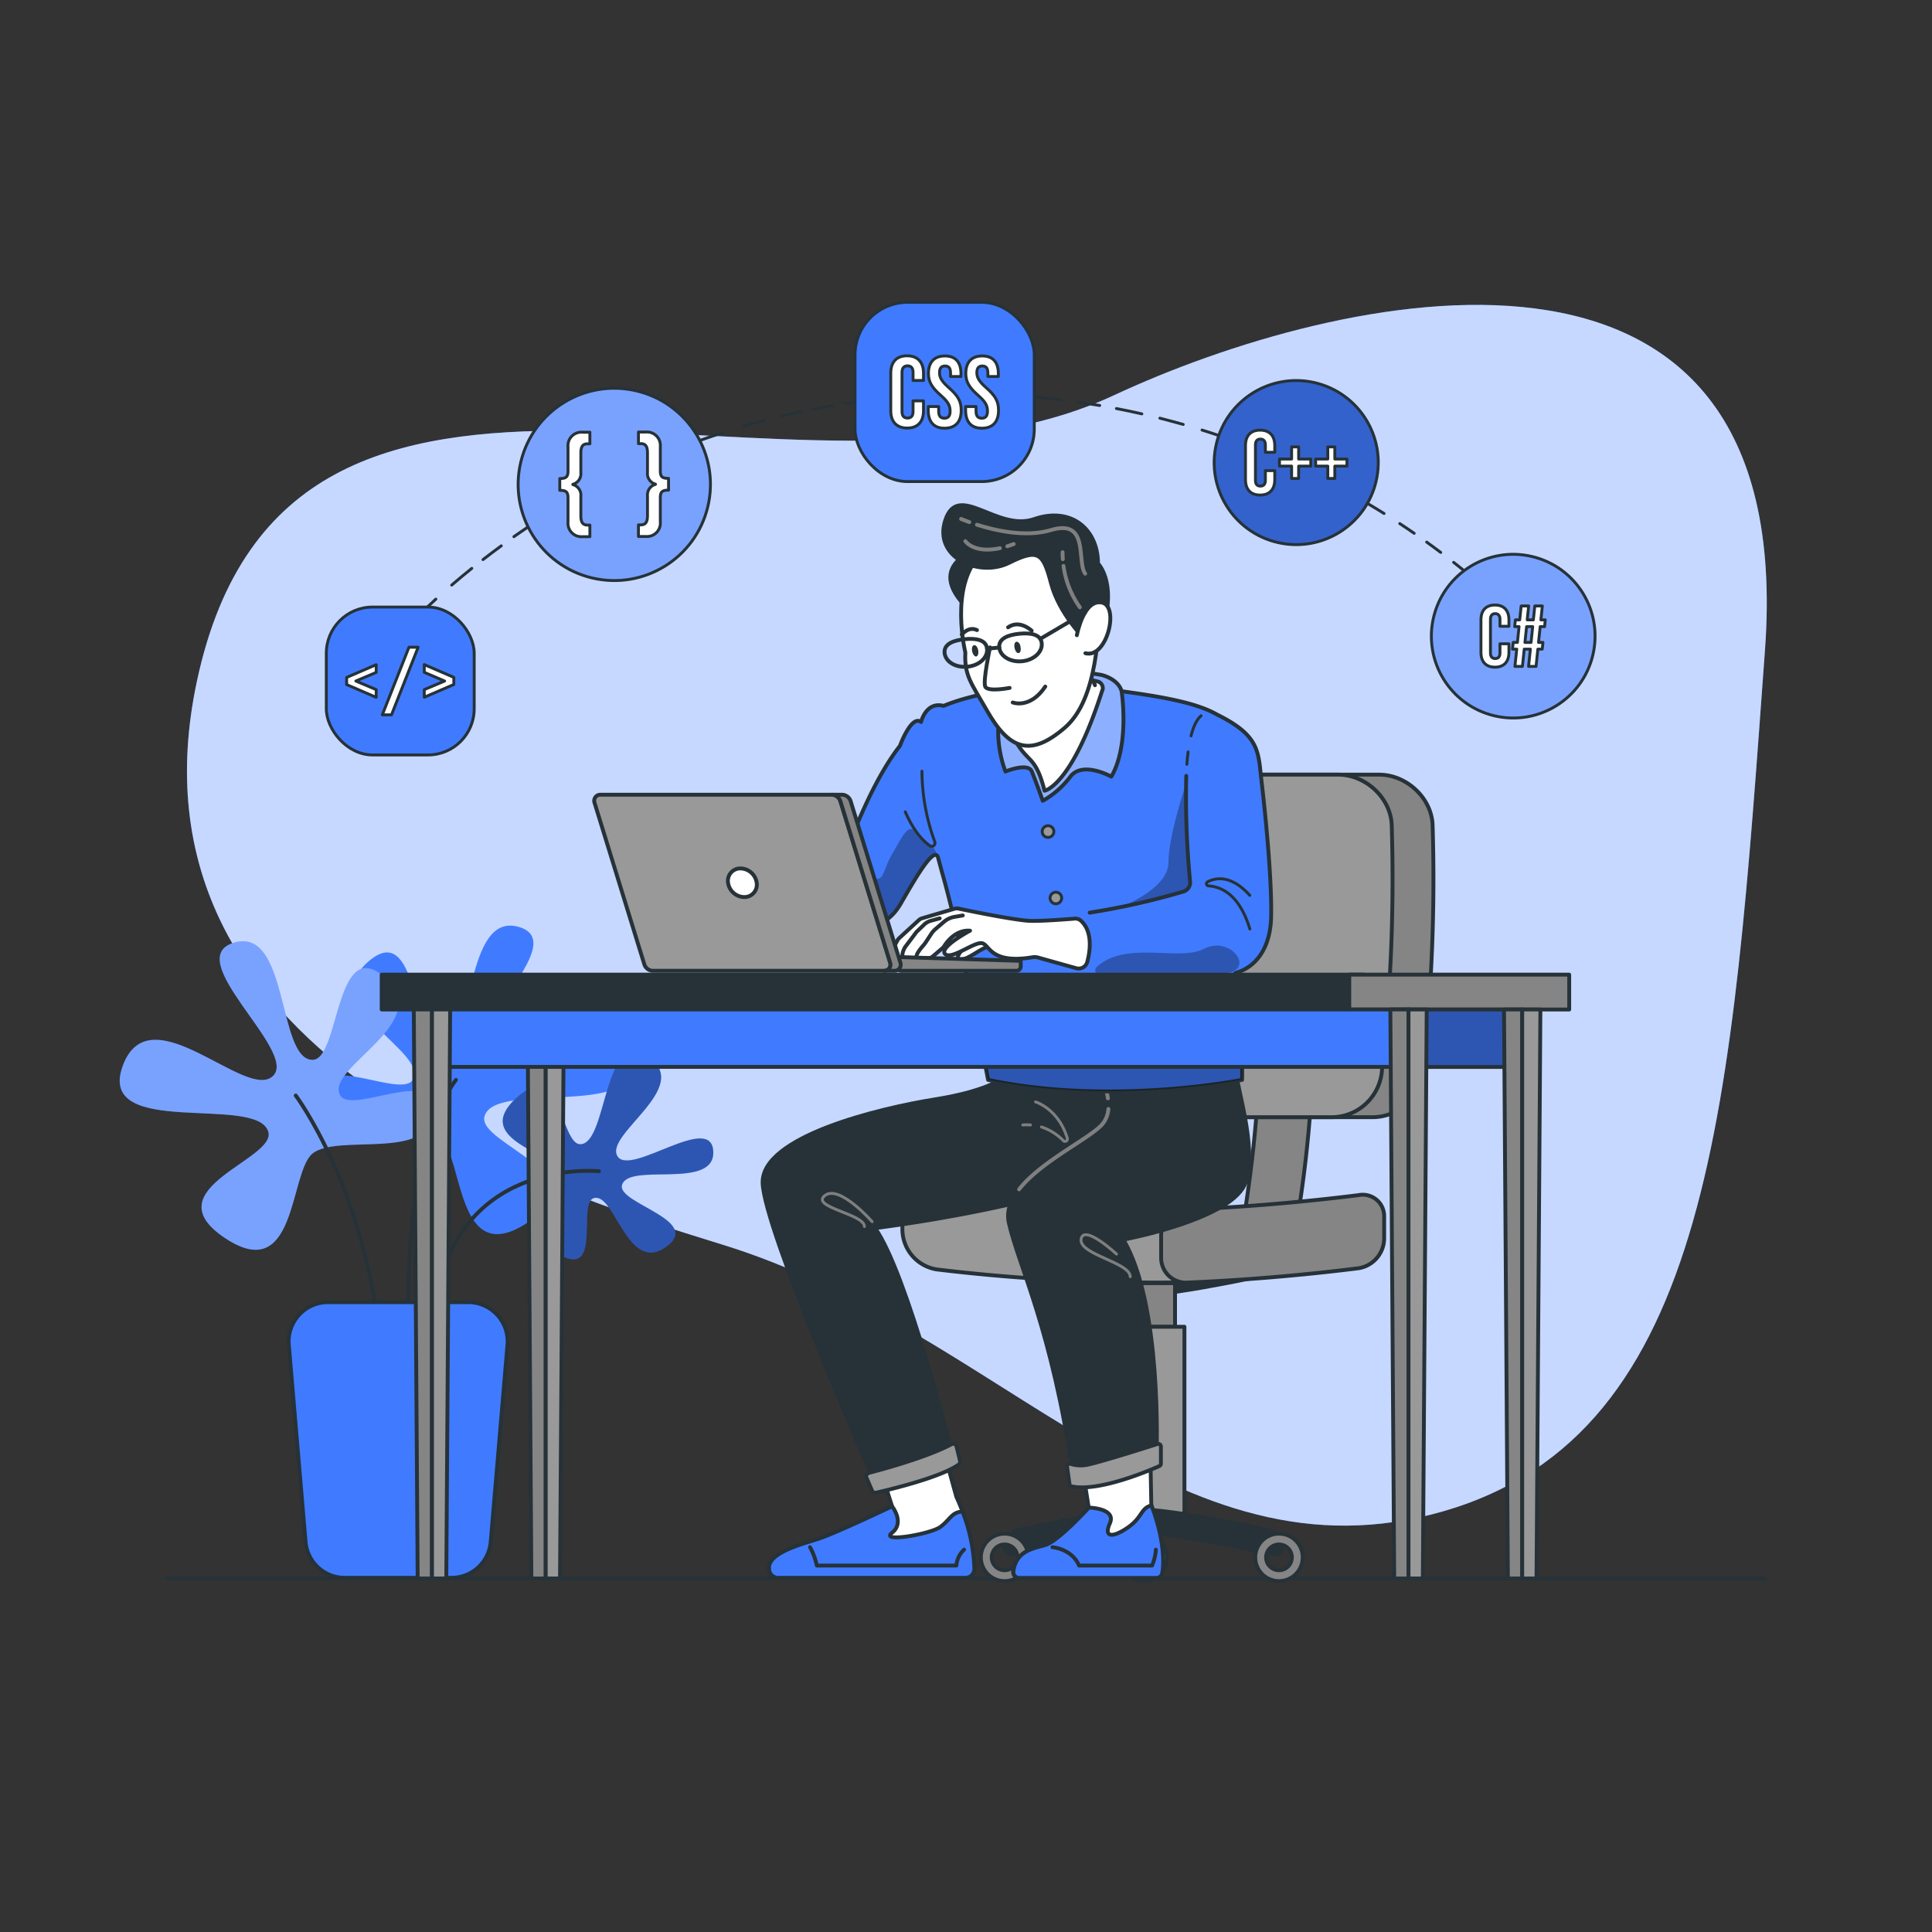 <svg xmlns="http://www.w3.org/2000/svg" xmlns:xlink="http://www.w3.org/1999/xlink" viewBox="0 0 500 500"><rect x="0" y="0" width="500" height="500" fill="#333333" stroke="none"/><defs><clipPath id="freepik--clip-path--inject-13"><path d="M242.79,222c.46,1.76.94,3.51,1.42,5.22,5,18,11.5,52.25,11.5,52.25,32,6.75,65.75,0,65.75,0,.18-7.46-.73-17.31-1.74-27.66,5.24-1.45,9-6.29,9.24-14.34.25-9.75-1.52-27.3-2.5-35.5-.87-7.21-.25-11.5-11.42-17-5.6-3.23-14.9-4.76-26.33-6.29-22.5-3-38.74,1.55-44.5,4-4.57-1.2-5.84,4.16-5.84,4.16-2.53-1.91-5.47,6.19-5.47,6.19-7.4,9.44-13.22,25.34-15.16,31a6.62,6.62,0,0,1-2.26,3.11c-5.25,4-2.33,8.95-2.33,8.95l10.75,3.29s5.21,1.36,9.19-5.49C236.41,228.17,241.85,218.46,242.79,222Z" style="fill:#407BFF;stroke:#263238;stroke-linecap:round;stroke-linejoin:round"></path></clipPath><clipPath id="freepik--clip-path-2--inject-13"><path d="M290.27,178.88c-.94-3.29-5.23-4.21-5.23-4.21-20.5-3.5-24.83,4-24.83,4a30.18,30.18,0,0,0,0,21s5.83-2.42,6.83,0,2.83,7.58,2.83,7.58A23.12,23.12,0,0,0,277,201c3.17-4.17,10.61,0,10.61,0C292.43,192.67,290.27,178.88,290.27,178.88Zm-5-.24c-7.94,24.92-14.94,26-14.94,26-2.33-9.16-4.33-7.16-7.5-12.89-2.54-4.6-1.68-10.42-1.24-12.55a1.75,1.75,0,0,1,.9-1.2c7.88-4,17.52-2.53,21.49-1.66A1.78,1.78,0,0,1,285.31,178.64Z" style="fill:#407BFF;stroke:#263238;stroke-linecap:round;stroke-linejoin:round"></path></clipPath><clipPath id="freepik--clip-path-3--inject-13"><circle cx="158.96" cy="125.35" r="24.88" transform="translate(0.18 250.92) rotate(-76.59)" style="fill:#407BFF;stroke:#263238;stroke-linecap:round;stroke-linejoin:round;stroke-width:0.75px"></circle></clipPath><clipPath id="freepik--clip-path-4--inject-13"><circle cx="335.46" cy="119.72" r="21.23" transform="translate(142.51 419.11) rotate(-76.84)" style="fill:#407BFF;stroke:#263238;stroke-linecap:round;stroke-linejoin:round;stroke-width:0.75px"></circle></clipPath><clipPath id="freepik--clip-path-5--inject-13"><circle cx="391.6" cy="164.63" r="21.18" transform="translate(140.66 507.38) rotate(-76.59)" style="fill:#407BFF;stroke:#263238;stroke-linecap:round;stroke-linejoin:round;stroke-width:0.75px"></circle></clipPath><clipPath id="freepik--clip-path-6--inject-13"><rect x="364.52" y="261.25" width="29.43" height="14.86" transform="translate(758.47 537.37) rotate(180)" style="fill:#407BFF;stroke:#263238;stroke-miterlimit:10"></rect></clipPath></defs><g id="freepik--background-simple--inject-13"><path d="M187,322.12c-47.67-14.69-156.81-49.18-136-146,24-111.84,156.22-36,237.33-73.84,57.41-26.77,177.25-55,168.45,65.86-8.56,117.56-13.47,202.73-83.13,222.94S259.09,344.32,187,322.12Z" style="fill:#407BFF"></path><path d="M187,322.12c-47.67-14.69-156.81-49.18-136-146,24-111.84,156.22-36,237.33-73.84,57.41-26.77,177.25-55,168.45,65.86-8.56,117.56-13.47,202.73-83.13,222.94S259.09,344.32,187,322.12Z" style="fill:#fff;opacity:0.7"></path></g><g id="freepik--Floor--inject-13"><line x1="43.22" y1="408.51" x2="456.78" y2="408.51" style="fill:none;stroke:#263238;stroke-linecap:round;stroke-linejoin:round"></line></g><g id="freepik--Plant--inject-13"><path d="M114,294.51c6,5,4,34.4,22.76,21.75s-13.2-20.14-11.38-27.31c2.56-10,44.77,2,37.69-17.2s-32.32,9.68-38.95,2.53c-6.1-6.58,24.28-30.36,10.12-34.4S123.09,270.23,114,270.23c-7.1,0-5.77-32.88-18.82-21.25s15.47,23.1,11.74,30.32c-2.84,5.49-25.29-8.06-24.28,4.59S107.6,289.22,114,294.51Z" style="fill:#407BFF"></path><path d="M118,279.47S104.36,296,105.88,341.05" style="fill:none;stroke:#263238;stroke-linecap:round;stroke-linejoin:round"></path><path d="M144.63,302.9c-2.42-4.87-22.49-8.2-11-18.77s11.45,12.09,16.56,12c7.15-.12,5.76-30.42,17.56-22.6s-11.66,20.19-7.9,25.78c3.45,5.15,24.27-11.49,24.74-1.32s-22.18,2.64-23.63,8.77c-1.13,4.77,21.19,9.11,11.29,16s-13.07-14.07-18.51-12.71c-4.15,1,1.39,18.29-6.95,15.59S147.17,308,144.63,302.9Z" style="fill:#407BFF"></path><path d="M144.63,302.9c-2.42-4.87-22.49-8.2-11-18.77s11.45,12.09,16.56,12c7.15-.12,5.76-30.42,17.56-22.6s-11.66,20.19-7.9,25.78c3.45,5.15,24.27-11.49,24.74-1.32s-22.18,2.64-23.63,8.77c-1.13,4.77,21.19,9.11,11.29,16s-13.07-14.07-18.51-12.71c-4.15,1,1.39,18.29-6.95,15.59S147.17,308,144.63,302.9Z" style="opacity:0.3"></path><path d="M155,303.11s-38.87-4.05-42.71,37.94" style="fill:none;stroke:#263238;stroke-linecap:round;stroke-linejoin:round"></path><path d="M80.84,298.56c-6,5-4,34.4-22.76,21.75S71.29,300.16,69.46,293c-2.55-10-44.77,2-37.68-17.2s32.31,9.69,39,2.53c6.09-6.57-24.28-30.35-10.12-34.4s11.11,30.36,20.23,30.36c7.1,0,5.78-32.89,18.83-21.25s-15.48,23.1-11.74,30.32c2.83,5.49,25.29-8.06,24.28,4.58S87.21,293.27,80.84,298.56Z" style="fill:#407BFF"></path><path d="M80.84,298.56c-6,5-4,34.4-22.76,21.75S71.29,300.16,69.46,293c-2.55-10-44.77,2-37.68-17.2s32.31,9.69,39,2.53c6.09-6.57-24.28-30.35-10.12-34.4s11.11,30.36,20.23,30.36c7.1,0,5.78-32.89,18.83-21.25s-15.48,23.1-11.74,30.32c2.83,5.49,25.29-8.06,24.28,4.58S87.21,293.27,80.84,298.56Z" style="fill:#fff;opacity:0.3"></path><path d="M76.54,283.52s17.7,23.64,21.75,63.09" style="fill:none;stroke:#263238;stroke-linecap:round;stroke-linejoin:round"></path><path d="M89.21,408.34h27.6A10.18,10.18,0,0,0,127,399l4.34-51a10.18,10.18,0,0,0-10.14-11H84.87a10.17,10.17,0,0,0-10.13,11l4.34,51A10.17,10.17,0,0,0,89.21,408.34Z" style="fill:#407BFF;stroke:#263238;stroke-linecap:round;stroke-linejoin:round"></path></g><g id="freepik--Character--inject-13"><path d="M295.88,335.1c-9.23,0-35.87-6-35.87-6h71.74S305.1,335.1,295.88,335.1Z" style="fill:#263238;stroke:#263238;stroke-linecap:round;stroke-linejoin:round"></path><rect x="287.66" y="332.09" width="16.44" height="11.27" style="fill:#858585;stroke:#263238;stroke-linecap:round;stroke-linejoin:round"></rect><rect x="285.23" y="343.36" width="21.3" height="48.45" style="fill:#999;stroke:#263238;stroke-linecap:round;stroke-linejoin:round"></rect><path d="M335.89,314.71H322c1.54-9.54,2.68-19.26,3.38-28.89h13.84C338.56,295.45,337.43,305.17,335.89,314.71Z" style="fill:#858585;stroke:#263238;stroke-linecap:round;stroke-linejoin:round"></path><path d="M356.92,200.48H297.24c-7,0-11.61,5.93-10.25,12.91a453.67,453.67,0,0,1,6.82,64.54,11.15,11.15,0,0,0,11.25,11.2H355.3a13.1,13.1,0,0,0,12.83-11.2,448.82,448.82,0,0,0,2.62-64.54C370.42,206.41,363.93,200.48,356.92,200.48Z" style="fill:#858585;stroke:#263238;stroke-linecap:round;stroke-linejoin:round"></path><path d="M360.17,213.39a448.82,448.82,0,0,1-2.62,64.54,13.1,13.1,0,0,1-12.83,11.2H305.06a11.15,11.15,0,0,1-11.25-11.2A453.67,453.67,0,0,0,287,213.39c-1.36-7,3.23-12.91,10.25-12.91h49.09C353.35,200.48,359.84,206.41,360.17,213.39Z" style="fill:#999;stroke:#263238;stroke-linecap:round;stroke-linejoin:round"></path><path d="M331.75,400.51a1.78,1.78,0,0,1-2.16,1.74c-6.53-1.42-26.08-5.54-33.71-5.54s-27.19,4.12-33.72,5.54a1.77,1.77,0,0,1-2.15-1.74h0a4.67,4.67,0,0,1,3.69-4.57c7.64-1.64,25.07-5.21,32.18-5.21s24.54,3.57,32.18,5.21a4.68,4.68,0,0,1,3.69,4.57Z" style="fill:#263238;stroke:#263238;stroke-linecap:round;stroke-linejoin:round"></path><path d="M260,396.91a6.14,6.14,0,1,0,6.13,6.13A6.14,6.14,0,0,0,260,396.91Zm0,9.46a3.33,3.33,0,1,1,3.32-3.33A3.33,3.33,0,0,1,260,406.37Z" style="fill:#858585;stroke:#263238;stroke-linecap:round;stroke-linejoin:round"></path><path d="M295.88,396.91A6.14,6.14,0,1,0,302,403,6.14,6.14,0,0,0,295.88,396.91Zm0,9.46A3.33,3.33,0,1,1,299.2,403,3.33,3.33,0,0,1,295.88,406.37Z" style="fill:#858585;stroke:#263238;stroke-linecap:round;stroke-linejoin:round"></path><path d="M331,396.91a6.14,6.14,0,1,0,6.14,6.13A6.13,6.13,0,0,0,331,396.91Zm0,9.46a3.33,3.33,0,1,1,3.33-3.33A3.33,3.33,0,0,1,331,406.37Z" style="fill:#858585;stroke:#263238;stroke-linecap:round;stroke-linejoin:round"></path><path d="M314.06,312.77a473.09,473.09,0,0,1-71.69-3.17,7.5,7.5,0,0,0-8.83,7.59v1.17a10.55,10.55,0,0,0,8.83,10.16,474.39,474.39,0,0,0,71.69,3.17Z" style="fill:#999;stroke:#263238;stroke-linecap:round;stroke-linejoin:round"></path><path d="M351.66,328.21c-14.86,1.86-29.59,3.09-44.55,3.73a6.41,6.41,0,0,1-6.61-6.45v-5.75a6.78,6.78,0,0,1,6.61-6.71c15-.65,29.69-1.88,44.55-3.74a5.54,5.54,0,0,1,6.56,5.61v5.75A7.88,7.88,0,0,1,351.66,328.21Z" style="fill:#858585;stroke:#263238;stroke-linecap:round;stroke-linejoin:round"></path><path d="M252.17,406c0-3.34-.73-10-4.67-18.65l-5.13-18.5-16,6.83,4.5,14.17s-13.75,6.56-18.83,8.33c-3.38,1.18-13.5,3.5-13,7.84h0a2.33,2.33,0,0,0,2.33,2.33h48.46A2.33,2.33,0,0,0,252.17,406Z" style="fill:#fff;stroke:#263238;stroke-linecap:round;stroke-linejoin:round"></path><path d="M243.36,395.17c-2.5,1.84-15.83,4.17-12.49,1.5s0-6.83,0-6.83-13.75,6.56-18.83,8.33c-3.38,1.18-13.5,3.5-13,7.84a2.33,2.33,0,0,0,2.33,2.33h48.46a2.32,2.32,0,0,0,2.33-2.35,44.13,44.13,0,0,0-3.06-14.78C246.35,391.24,245.86,393.34,243.36,395.17Z" style="fill:#407BFF;stroke:#263238;stroke-linecap:round;stroke-linejoin:round"></path><path d="M263.74,408.34h35.5a1.53,1.53,0,0,0,1.5-1.24c.54-2.82.42-9.13-2.78-17.51l-.32-17-18.18,3.09,2.3,14.5s-7.32,8.06-10.8,9.5c-2.44,1-8,1.12-8.74,7A1.52,1.52,0,0,0,263.74,408.34Z" style="fill:#fff;stroke:#263238;stroke-linecap:round;stroke-linejoin:round"></path><path d="M292,395.24c-3.75,2.62-6.52,2.93-4.77-1s-5.43-4.07-5.43-4.07-7.32,8.06-10.8,9.5c-2.44,1-8,1.12-8.74,7a1.52,1.52,0,0,0,1.52,1.7h35.5a1.53,1.53,0,0,0,1.5-1.24c.54-2.82.42-9.13-2.78-17.51C295.22,390.26,295.72,392.61,292,395.24Z" style="fill:#407BFF;stroke:#263238;stroke-linecap:round;stroke-linejoin:round"></path><path d="M260.21,278.51s-3.58,3.66-18.21,6-45,9.66-44.63,21.66,28.34,76,28.34,76,14-2.66,20.5-6.66c0,0-11.27-45.67-19.72-57.67,0,0,37.93-4.67,58.91-13.33s8.64-28.4,8.64-28.4Z" style="fill:#263238;stroke:#263238;stroke-linecap:round;stroke-linejoin:round"></path><path d="M284,276.82s5.38,9,1.36,14-26.85,14.33-24.27,25.67,11.1,27.33,16.65,65.33c0,0,12.93-2,21.59-5.67,0,0,1.44-38.66-8.61-55.33,0,0,28.78-5.33,31.7-15s-2.54-24.45-2.65-29.73Z" style="fill:#263238;stroke:#263238;stroke-linecap:round;stroke-linejoin:round"></path><path d="M266.7,291.14a13.32,13.32,0,0,0-2,0" style="fill:none;stroke:#7f7f7f;stroke-linecap:round;stroke-linejoin:round;stroke-width:0.75px"></path><path d="M268,285.17s5.91,1.74,8.23,9.45a.62.62,0,0,1-1,.62,14.26,14.26,0,0,0-5.69-3.58" style="fill:none;stroke:#7f7f7f;stroke-linecap:round;stroke-linejoin:round;stroke-width:0.75px"></path><path d="M223.71,317.42c0-3.25-14-5-10.25-8s12.25,6.75,12.25,6.75" style="fill:none;stroke:#7f7f7f;stroke-linecap:round;stroke-linejoin:round;stroke-width:0.75px"></path><path d="M292.5,330.42c0-3.72-13.38-5.75-12.71-9.75s9.17,3.88,9.17,3.88" style="fill:none;stroke:#7f7f7f;stroke-linecap:round;stroke-linejoin:round;stroke-width:0.75px"></path><path d="M224.23,382.4l1.47,3.4a.88.88,0,0,0,1,.51c3.23-.73,16.71-3.91,21.44-7.31a.85.85,0,0,0,.32-.9l-.92-3.79a.87.87,0,0,0-1.27-.56c-2.13,1.16-8.06,3.93-21.45,7.45A.89.89,0,0,0,224.23,382.4Z" style="fill:#999;stroke:#263238;stroke-linecap:round;stroke-linejoin:round"></path><path d="M276.15,379.6a.69.69,0,0,1,.91-.75,8.79,8.79,0,0,0,5,.07c3.71-.84,14.32-4.2,17.48-5.21a.69.69,0,0,1,.9.66v4.42a.68.68,0,0,1-.41.63c-2.48,1.11-15.77,6.8-22.72,5.25a.68.68,0,0,1-.52-.58Z" style="fill:#999;stroke:#263238;stroke-linecap:round;stroke-linejoin:round"></path><path d="M286.85,287a7,7,0,0,1-1.45,3.8c-2.94,3.65-15.87,9.6-21.66,17" style="fill:none;stroke:#7f7f7f;stroke-linecap:round;stroke-linejoin:round"></path><path d="M286.22,282a16,16,0,0,1,.51,2.25" style="fill:none;stroke:#7f7f7f;stroke-linecap:round;stroke-linejoin:round"></path><path d="M209.64,400.42a17.08,17.08,0,0,1,1.75,4.75H247.5a6.38,6.38,0,0,1,2-4.12" style="fill:none;stroke:#263238;stroke-linecap:round;stroke-linejoin:round"></path><path d="M272.39,400.42s5,.38,6.87,4.75h18.88a12.28,12.28,0,0,0,1-4.12" style="fill:none;stroke:#263238;stroke-linecap:round;stroke-linejoin:round"></path><path d="M242.79,222c.46,1.76.94,3.51,1.42,5.22,5,18,11.5,52.25,11.5,52.25,32,6.75,65.75,0,65.75,0,.18-7.46-.73-17.31-1.74-27.66,5.24-1.45,9-6.29,9.24-14.34.25-9.75-1.52-27.3-2.5-35.5-.87-7.21-.25-11.5-11.42-17-5.6-3.23-14.9-4.76-26.33-6.29-22.5-3-38.74,1.55-44.5,4-4.57-1.2-5.84,4.16-5.84,4.16-2.53-1.91-5.47,6.19-5.47,6.19-7.4,9.44-13.22,25.34-15.16,31a6.62,6.62,0,0,1-2.26,3.11c-5.25,4-2.33,8.95-2.33,8.95l10.75,3.29s5.21,1.36,9.19-5.49C236.41,228.17,241.85,218.46,242.79,222Z" style="fill:#407BFF"></path><g style="clip-path:url(#freepik--clip-path--inject-13)"><path d="M225.88,234.87s-.25-5-4.25-5.87,1.12-2.37,4.25-1.62,2.4-2,5.08-6.5,4-8.06,6.26-5.47,4.61,3,5.57,6.54-3.79,12-3.79,12l-7.46,5.79-3.79,2.12H222.1l-1.94-4.89Z" style="opacity:0.3"></path></g><path d="M242.79,222c.46,1.76.94,3.51,1.42,5.22,5,18,11.5,52.25,11.5,52.25,32,6.75,65.75,0,65.75,0,.18-7.46-.73-17.31-1.74-27.66,5.24-1.45,9-6.29,9.24-14.34.25-9.75-1.52-27.3-2.5-35.5-.87-7.21-.25-11.5-11.42-17-5.6-3.23-14.9-4.76-26.33-6.29-22.5-3-38.74,1.55-44.5,4-4.57-1.2-5.84,4.16-5.84,4.16-2.53-1.91-5.47,6.19-5.47,6.19-7.4,9.44-13.22,25.34-15.16,31a6.62,6.62,0,0,1-2.26,3.11c-5.25,4-2.33,8.95-2.33,8.95l10.75,3.29s5.21,1.36,9.19-5.49C236.41,228.17,241.85,218.46,242.79,222Z" style="fill:none;stroke:#263238;stroke-linecap:round;stroke-linejoin:round"></path><path d="M321.46,279.42a180.78,180.78,0,0,0-.95-19.24c1.09,15.23-30.62,20-31.62,11.74s30.83-20.16,13.51-16c-15.11,3.63-44.4.16-51.6-.78,2.77,13,4.91,24.28,4.91,24.28C287.71,286.17,321.46,279.42,321.46,279.42Z" style="opacity:0.3"></path><path d="M306.92,202.92s-4.53,13.25-4.52,20.25-12.69,11.7-12.72,11.7c6.81-1.38,13.43-3.21,16.59-4.13a2.43,2.43,0,0,0,1.76-2.55,243.84,243.84,0,0,1-1.11-25.27Z" style="opacity:0.3"></path><path d="M238.6,199.59a53.94,53.94,0,0,0,3.33,18.29.86.86,0,0,1-1.3,1c-1.72-1.23-4.15-3.73-6.34-8.77" style="fill:none;stroke:#263238;stroke-linecap:round;stroke-linejoin:round;stroke-width:0.75px"></path><path d="M323.46,240.42c-2.64-8.75-7.21-10.94-10.75-11.16a.56.56,0,0,1-.26-1c2.06-1.11,6.07-2,11,3.46" style="fill:none;stroke:#263238;stroke-linecap:round;stroke-linejoin:round;stroke-width:0.75px"></path><path d="M272.73,215.38a1.51,1.51,0,0,1-3,0,1.51,1.51,0,1,1,3,0Z" style="fill:#999;stroke:#263238;stroke-linecap:round;stroke-linejoin:round;stroke-width:0.75px"></path><path d="M274.76,232.4a1.5,1.5,0,1,1-1.5-1.5A1.5,1.5,0,0,1,274.76,232.4Z" style="fill:#999;stroke:#263238;stroke-linecap:round;stroke-linejoin:round;stroke-width:0.75px"></path><path d="M279.79,273.42a1.51,1.51,0,1,1-1.51-1.5A1.51,1.51,0,0,1,279.79,273.42Z" style="fill:#999;stroke:#263238;stroke-linecap:round;stroke-linejoin:round"></path><path d="M251.07,243.55s-4.91,4.68-2.57,4.76,5.29-3.14,8-3.51-1.67-2-1.67-2Z" style="fill:#fff;stroke:#263238;stroke-linecap:round;stroke-linejoin:round"></path><path d="M279.74,238.28a2.15,2.15,0,0,0-1.63-.54c-2.4.2-9.3.72-11.9.56-4.62-.29-18.23-3.17-18.23-3.17a2.14,2.14,0,0,0-.94.05l-8.43,2.48a2,2,0,0,0-.82.47l-5.1,4.68a2.18,2.18,0,0,0-.42.54l-1.06,1.94a2.08,2.08,0,0,0,.37,2.49h0L240,248a2,2,0,0,0,1.42-.5l2.5-2.14a2.28,2.28,0,0,0,.43-.5c.61-1,3-4.3,6.7-4,0,0-8,4.25-6.49,6s7.63-3.25,9.63-2.75,2.13,5.41,13,3.63a3.42,3.42,0,0,1,1.46.07l9.9,2.77a2.29,2.29,0,0,0,2.83-1.64C282.15,246.1,282.83,241.1,279.74,238.28Z" style="fill:#fff;stroke:#263238;stroke-linecap:round;stroke-linejoin:round"></path><path d="M249.16,236.92l-2.12.36a5.7,5.7,0,0,0-2.79,1.32L242,240.53a5.9,5.9,0,0,0-1,1.17l-1.45,2.21a5.25,5.25,0,0,1-.53.69c-.86,1-3.23,3.77-.67,3.39" style="fill:#fff;stroke:#263238;stroke-linecap:round;stroke-linejoin:round"></path><path d="M243.19,237.67l-2.19.6a4,4,0,0,0-1.82,1l-1.71,1.64a3,3,0,0,0-.45.5l-2.81,3.73s-1.5,2.64,0,2.69" style="fill:#fff;stroke:#263238;stroke-linecap:round;stroke-linejoin:round"></path><path d="M307,200.8a229.57,229.57,0,0,0,1,27.39,2.43,2.43,0,0,1-1.76,2.55A187.39,187.39,0,0,1,282,236.19" style="fill:none;stroke:#263238;stroke-linecap:round;stroke-linejoin:round"></path><path d="M307.48,194.6c-.13,1-.24,2.09-.32,3.2" style="fill:none;stroke:#263238;stroke-linecap:round;stroke-linejoin:round;stroke-width:0.75px"></path><path d="M310.83,185.24c-1.14,1-2,2.81-2.59,5.21" style="fill:none;stroke:#263238;stroke-linecap:round;stroke-linejoin:round;stroke-width:0.75px"></path><path d="M260.76,179.3s.63-2,4-3.13,15.06-2.92,21.07,0-5.5,18.81-5.5,18.81L275,202.36l-4.75,3.56-2.12-6.33-2.75-2.86s-5.94-4.87-5.44-9.68S260.76,179.3,260.76,179.3Z" style="fill:#fff"></path><path d="M290.27,178.88c-.94-3.29-5.23-4.21-5.23-4.21-20.5-3.5-24.83,4-24.83,4a30.18,30.18,0,0,0,0,21s5.83-2.42,6.83,0,2.83,7.58,2.83,7.58A23.12,23.12,0,0,0,277,201c3.17-4.17,10.61,0,10.61,0C292.43,192.67,290.27,178.88,290.27,178.88Zm-5-.24c-7.94,24.92-14.94,26-14.94,26-2.33-9.16-4.33-7.16-7.5-12.89-2.54-4.6-1.68-10.42-1.24-12.55a1.75,1.75,0,0,1,.9-1.2c7.88-4,17.52-2.53,21.49-1.66A1.78,1.78,0,0,1,285.31,178.64Z" style="fill:#407BFF"></path><g style="clip-path:url(#freepik--clip-path-2--inject-13)"><path d="M290.27,178.88c-.94-3.29-5.23-4.21-5.23-4.21-20.5-3.5-24.83,4-24.83,4a30.18,30.18,0,0,0,0,21s5.83-2.42,6.83,0,2.83,7.58,2.83,7.58A23.12,23.12,0,0,0,277,201c3.17-4.17,10.61,0,10.61,0C292.43,192.67,290.27,178.88,290.27,178.88Zm-5-.24c-7.94,24.92-14.94,26-14.94,26-2.33-9.16-4.33-7.16-7.5-12.89-2.54-4.6-1.68-10.42-1.24-12.55a1.75,1.75,0,0,1,.9-1.2c7.88-4,17.52-2.53,21.49-1.66A1.78,1.78,0,0,1,285.31,178.64Z" style="fill:#fff;opacity:0.4"></path></g><path d="M290.27,178.88c-.94-3.29-5.23-4.21-5.23-4.21-20.5-3.5-24.83,4-24.83,4a30.18,30.18,0,0,0,0,21s5.83-2.42,6.83,0,2.83,7.58,2.83,7.58A23.12,23.12,0,0,0,277,201c3.17-4.17,10.61,0,10.61,0C292.43,192.67,290.27,178.88,290.27,178.88Zm-5-.24c-7.94,24.92-14.94,26-14.94,26-2.33-9.16-4.33-7.16-7.5-12.89-2.54-4.6-1.68-10.42-1.24-12.55a1.75,1.75,0,0,1,.9-1.2c7.88-4,17.52-2.53,21.49-1.66A1.78,1.78,0,0,1,285.31,178.64Z" style="fill:none;stroke:#263238;stroke-linecap:round;stroke-linejoin:round"></path><path d="M256.8,140.8s-17.67,3.54-7.94,15C259.65,168.57,256.8,140.8,256.8,140.8Z" style="fill:#263238;stroke:#263238;stroke-linecap:round;stroke-linejoin:round"></path><path d="M249.83,168.84s-4.2-17,3.8-25.17,16.67-9.83,23.17-5.83S286,151.84,285,157s-.52,23.66-9.43,31.33-14.39,5.78-20.28-4.67C251.38,176.81,249.53,174.84,249.83,168.84Z" style="fill:#fff;stroke:#263238;stroke-linecap:round;stroke-linejoin:round"></path><path d="M280.8,165.51s-6.72-6.67-8.78-14.5-3.22-9.17-10.89-5.34-19.63-1.32-16.5-11c3.29-10.16,13.34,3,23-.33s16.53,2.67,16.54,11.5c0,0,5.84,5.67,0,20.33Z" style="fill:#263238;stroke:#263238;stroke-linecap:round;stroke-linejoin:round"></path><path d="M278.69,164.39s1.7-9.32,6.42-8.46,1.35,14.62-4.21,13.12" style="fill:#fff;stroke:#263238;stroke-linecap:round;stroke-linejoin:round"></path><path d="M256.22,167.55s-1.86,8.65-1.25,10.13,6.32.35,6.32.35" style="fill:#fff;stroke:#263238;stroke-linecap:round;stroke-linejoin:round"></path><path d="M262.09,181.8s4.48,1.77,8.43-4.12" style="fill:#fff;stroke:#263238;stroke-linecap:round;stroke-linejoin:round"></path><path d="M253.15,168.27c.16.8-.05,1.53-.47,1.62s-.91-.49-1.08-1.3,0-1.53.47-1.62S253,167.46,253.15,168.27Z" style="fill:#263238"></path><path d="M264.11,167.39c.17.8,0,1.53-.47,1.62s-.9-.5-1.07-1.3,0-1.53.47-1.62S264,166.58,264.11,167.39Z" style="fill:#263238"></path><path d="M255.45,167.89c.23,2.27-2,4.35-5.08,4.65s-5.68-1.28-5.91-3.55,2.16-3.26,5.2-3.57S255.23,165.63,255.45,167.89Z" style="fill:none;stroke:#263238;stroke-linecap:round;stroke-linejoin:round"></path><path d="M269.6,166.48c.23,2.26-2.05,4.35-5.08,4.65s-5.68-1.29-5.91-3.55,2.16-3.27,5.2-3.57S269.38,164.21,269.6,166.48Z" style="fill:none;stroke:#263238;stroke-linecap:round;stroke-linejoin:round"></path><line x1="255.45" y1="167.89" x2="258.61" y2="167.58" style="fill:#fff;stroke:#263238;stroke-linecap:round;stroke-linejoin:round"></line><line x1="269.22" y1="165.34" x2="280.84" y2="158.49" style="fill:#fff;stroke:#263238;stroke-linecap:round;stroke-linejoin:round"></line><line x1="282.83" y1="176.01" x2="283.38" y2="177.34" style="fill:#fff;stroke:#263238;stroke-linecap:round;stroke-linejoin:round"></line><path d="M248.9,164.24s1.77-2.25,3.94-1.17" style="fill:#fff;stroke:#263238;stroke-linecap:round;stroke-linejoin:round"></path><path d="M267,163.23s-3.11-3-6.11-.88" style="fill:#fff;stroke:#263238;stroke-linecap:round;stroke-linejoin:round"></path><path d="M252.83,135.8c4.73,1.5,12.69,3.34,19.19,1.37,10-3,6.57,8.2,8.82,11.29" style="fill:none;stroke:#7f7f7f;stroke-linecap:round;stroke-linejoin:round"></path><path d="M248.73,134.3s.79.35,2.14.83" style="fill:none;stroke:#7f7f7f;stroke-linecap:round;stroke-linejoin:round"></path><path d="M260.68,141.37c.53-.16,1.08-.35,1.66-.57" style="fill:none;stroke:#7f7f7f;stroke-linecap:round;stroke-linejoin:round"></path><path d="M249.83,140.05s2.12,3.27,8.94,1.82" style="fill:none;stroke:#7f7f7f;stroke-linecap:round;stroke-linejoin:round"></path><path d="M275.23,146.46a24.12,24.12,0,0,0,4.24,10.71" style="fill:none;stroke:#7f7f7f;stroke-linecap:round;stroke-linejoin:round"></path><path d="M275,142.92a15.9,15.9,0,0,0,.06,1.79" style="fill:none;stroke:#7f7f7f;stroke-linecap:round;stroke-linejoin:round"></path><path d="M283.86,250.2a1.16,1.16,0,0,0,.74,2.05c6.76,0,25,.08,32-.33,8.75-.5,2.07-10-5-6.38C305.19,248.89,291.55,243.31,283.86,250.2Z" style="opacity:0.3"></path><path d="M207.71,240.82s4.09-10.89,14.35-9.16,2.42,10.32-2.52,11.08C219.54,242.74,218.79,239.75,207.71,240.82Z" style="fill:#fff;stroke:#263238;stroke-linecap:round;stroke-linejoin:round"></path><path d="M199,247c-1.35,1.35-4.6,1.47-2.41-1.46a15.49,15.49,0,0,1,7-5.17c4.86-2.17,6.76-1.73,11.16-2.7s5.23.83,6.75,1.66c3.63,2,4.5,2.34,5.42,4.34s1.92,4.6-.92,4.6c-2.58,0-2.75-4.27-5.25-4.1s-3.75,4.1-5.5,4.1h-.66c-1.5,0-1.58-1.25-.67-3.21s1.92-3.73,1.92-3.73a7.67,7.67,0,0,0-3.38,3.55c-1.2,2.55-1.42,3.62-3.63,3.62s-2-1.64.14-5.26a8.54,8.54,0,0,0-3.05,3.13c-1.08,2-1.65,1.9-3.06,1.9-1.86,0-1.73-3.06,1.56-5.06C204.44,243.21,203.71,242.31,199,247Z" style="fill:#fff;stroke:#263238;stroke-linecap:round;stroke-linejoin:round"></path><path d="M211.88,239.69s-1.29-.06-2.11,2.12" style="fill:#fff;stroke:#263238;stroke-linecap:round;stroke-linejoin:round;stroke-width:0.75px"></path></g><g id="freepik--Code--inject-13"><path d="M376.2,145.54a205.73,205.73,0,0,1,18.41,16.34" style="fill:none;stroke:#263238;stroke-linecap:round;stroke-linejoin:round;stroke-width:0.75px"></path><path d="M369.22,140.29c1.22.88,2.44,1.77,3.64,2.68" style="fill:none;stroke:#263238;stroke-linecap:round;stroke-linejoin:round;stroke-width:0.75px"></path><path d="M362.25,135.5q1.88,1.23,3.74,2.52" style="fill:none;stroke:#263238;stroke-linecap:round;stroke-linejoin:round;stroke-width:0.75px"></path><path d="M311.09,111.3a202.57,202.57,0,0,1,47.1,21.59" style="fill:none;stroke:#263238;stroke-linecap:round;stroke-linejoin:round;stroke-width:0.75px"></path><path d="M300.17,108.22q3,.77,6.05,1.62" style="fill:none;stroke:#263238;stroke-linecap:round;stroke-linejoin:round;stroke-width:0.75px"></path><path d="M288.93,105.73q3.3.63,6.58,1.38" style="fill:none;stroke:#263238;stroke-linecap:round;stroke-linejoin:round;stroke-width:0.75px"></path><path d="M278.92,104.06q2.85.41,5.68.88" style="fill:none;stroke:#263238;stroke-linecap:round;stroke-linejoin:round;stroke-width:0.75px"></path><path d="M218.61,104.46a205.57,205.57,0,0,1,56-1" style="fill:none;stroke:#263238;stroke-linecap:round;stroke-linejoin:round;stroke-width:0.75px"></path><path d="M210.36,105.91c1.7-.33,3.41-.65,5.11-.94" style="fill:none;stroke:#263238;stroke-linecap:round;stroke-linejoin:round;stroke-width:0.75px"></path><path d="M202.35,107.66c1.71-.41,3.41-.79,5.13-1.15" style="fill:none;stroke:#263238;stroke-linecap:round;stroke-linejoin:round;stroke-width:0.75px"></path><path d="M192.51,110.28c1.74-.51,3.48-1,5.23-1.46" style="fill:none;stroke:#263238;stroke-linecap:round;stroke-linejoin:round;stroke-width:0.75px"></path><path d="M133,138.89A202.66,202.66,0,0,1,187,112" style="fill:none;stroke:#263238;stroke-linecap:round;stroke-linejoin:round;stroke-width:0.75px"></path><path d="M125,144.82q2.34-1.81,4.73-3.56" style="fill:none;stroke:#263238;stroke-linecap:round;stroke-linejoin:round;stroke-width:0.75px"></path><path d="M116.9,151.42c1.71-1.48,3.45-2.92,5.2-4.33" style="fill:none;stroke:#263238;stroke-linecap:round;stroke-linejoin:round;stroke-width:0.75px"></path><path d="M105.64,161.88q3.52-3.52,7.16-6.83" style="fill:none;stroke:#263238;stroke-linecap:round;stroke-linejoin:round;stroke-width:0.75px"></path><circle cx="158.96" cy="125.35" r="24.88" transform="translate(0.18 250.92) rotate(-76.59)" style="fill:#407BFF"></circle><g style="clip-path:url(#freepik--clip-path-3--inject-13)"><circle cx="158.96" cy="125.35" r="24.88" transform="translate(0.18 250.92) rotate(-76.59)" style="fill:#fff;opacity:0.3"></circle></g><circle cx="158.96" cy="125.35" r="24.88" transform="translate(0.18 250.92) rotate(-76.59)" style="fill:none;stroke:#263238;stroke-linecap:round;stroke-linejoin:round;stroke-width:0.75px"></circle><path d="M147,135.13V128.9c0-1.56-.44-2-2.13-2v-3.05c1.69,0,2.13-.47,2.13-2v-6.23a3.47,3.47,0,0,1,3.76-3.76h1.9v3h-.55c-1.18,0-1.79.54-1.79,2.41v5.07a2.81,2.81,0,0,1-2.07,3v.07a2.81,2.81,0,0,1,2.07,3v5.08c0,1.86.61,2.4,1.79,2.4h.55v3h-1.9A3.47,3.47,0,0,1,147,135.13Z" style="fill:#fff;stroke:#263238;stroke-linecap:round;stroke-linejoin:round;stroke-width:0.75px"></path><path d="M165.23,135.84h.54c1.19,0,1.8-.54,1.8-2.4v-5.08a2.82,2.82,0,0,1,2.06-3v-.07a2.81,2.81,0,0,1-2.06-3v-5.07c0-1.87-.61-2.41-1.8-2.41h-.54v-3h1.9a3.47,3.47,0,0,1,3.76,3.76v6.23c0,1.56.44,2,2.13,2v3.05c-1.69,0-2.13.47-2.13,2v6.23a3.47,3.47,0,0,1-3.76,3.76h-1.9Z" style="fill:#fff;stroke:#263238;stroke-linecap:round;stroke-linejoin:round;stroke-width:0.75px"></path><rect x="84.45" y="157.11" width="38.27" height="38.27" rx="11.96" style="fill:#407BFF;stroke:#263238;stroke-linecap:round;stroke-linejoin:round;stroke-width:0.75px"></rect><path d="M89.71,177.17v-1.85l7.65-3.3v2l-5.27,2.23,5.27,2.22v2Z" style="fill:#fff;stroke:#263238;stroke-linecap:round;stroke-linejoin:round;stroke-width:0.75px"></path><path d="M105.84,167.5h2.38l-6.9,17.5H98.94Z" style="fill:#fff;stroke:#263238;stroke-linecap:round;stroke-linejoin:round;stroke-width:0.75px"></path><path d="M109.8,178.47l5.27-2.22L109.8,174v-2l7.65,3.3v1.85l-7.65,3.3Z" style="fill:#fff;stroke:#263238;stroke-linecap:round;stroke-linejoin:round;stroke-width:0.75px"></path><circle cx="335.46" cy="119.72" r="21.23" transform="translate(142.51 419.11) rotate(-76.84)" style="fill:#407BFF"></circle><g style="clip-path:url(#freepik--clip-path-4--inject-13)"><circle cx="335.46" cy="119.72" r="21.23" transform="translate(142.51 419.11) rotate(-76.84)" style="opacity:0.2"></circle></g><circle cx="335.46" cy="119.72" r="21.23" transform="translate(142.51 419.11) rotate(-76.84)" style="fill:none;stroke:#263238;stroke-linecap:round;stroke-linejoin:round;stroke-width:0.75px"></circle><path d="M322.33,124.12v-8.8c0-2.53,1.31-4,3.79-4s3.79,1.49,3.79,4v1.73h-2.43v-1.89c0-1.08-.52-1.52-1.29-1.52s-1.28.44-1.28,1.52v9.14c0,1.08.51,1.5,1.28,1.5s1.29-.42,1.29-1.5v-2.5h2.43v2.32c0,2.52-1.31,4-3.79,4S322.33,126.64,322.33,124.12Z" style="fill:#fff;stroke:#263238;stroke-linecap:round;stroke-linejoin:round;stroke-width:0.75px"></path><path d="M334.27,120.63h-3.14V118.8h3.14v-3.15h1.82v3.15h3.14v1.83h-3.14v3.2h-1.82Z" style="fill:#fff;stroke:#263238;stroke-linecap:round;stroke-linejoin:round;stroke-width:0.75px"></path><path d="M343.63,120.63h-3.14V118.8h3.14v-3.15h1.82v3.15h3.14v1.83h-3.14v3.2h-1.82Z" style="fill:#fff;stroke:#263238;stroke-linecap:round;stroke-linejoin:round;stroke-width:0.75px"></path><rect x="221.28" y="78.24" width="46.39" height="46.39" rx="13.6" style="fill:#407BFF;stroke:#263238;stroke-linecap:round;stroke-linejoin:round;stroke-width:0.75px"></rect><path d="M230.53,106.32V96.55c0-2.81,1.46-4.47,4.21-4.47S239,93.74,239,96.55v1.92h-2.7V96.36c0-1.19-.58-1.68-1.43-1.68s-1.43.49-1.43,1.68v10.16c0,1.2.57,1.67,1.43,1.67s1.43-.47,1.43-1.67v-2.78H239v2.58c0,2.8-1.46,4.46-4.21,4.46S230.53,109.12,230.53,106.32Z" style="fill:#fff;stroke:#263238;stroke-linecap:round;stroke-linejoin:round;stroke-width:0.75px"></path><path d="M240.23,106.21v-1h2.7v1.25c0,1.3.57,1.77,1.48,1.77s1.48-.47,1.48-1.82c0-1.51-.57-2.47-2.44-4.11-2.39-2.1-3.17-3.58-3.17-5.66,0-2.86,1.48-4.52,4.26-4.52s4.16,1.66,4.16,4.57v.75H246v-.93c0-1.3-.52-1.79-1.43-1.79s-1.42.49-1.42,1.74.59,2.28,2.46,3.92c2.39,2.1,3.15,3.56,3.15,5.82,0,3-1.51,4.62-4.32,4.62S240.23,109.12,240.23,106.21Z" style="fill:#fff;stroke:#263238;stroke-linecap:round;stroke-linejoin:round;stroke-width:0.75px"></path><path d="M249.9,106.21v-1h2.7v1.25c0,1.3.57,1.77,1.48,1.77s1.48-.47,1.48-1.82c0-1.51-.57-2.47-2.44-4.11-2.39-2.1-3.17-3.58-3.17-5.66,0-2.86,1.48-4.52,4.26-4.52s4.16,1.66,4.16,4.57v.75h-2.71v-.93c0-1.3-.52-1.79-1.43-1.79s-1.42.49-1.42,1.74.59,2.28,2.46,3.92c2.39,2.1,3.15,3.56,3.15,5.82,0,3-1.51,4.62-4.32,4.62S249.9,109.12,249.9,106.21Z" style="fill:#fff;stroke:#263238;stroke-linecap:round;stroke-linejoin:round;stroke-width:0.75px"></path><circle cx="391.6" cy="164.63" r="21.18" transform="translate(140.66 507.38) rotate(-76.59)" style="fill:#407BFF"></circle><g style="clip-path:url(#freepik--clip-path-5--inject-13)"><circle cx="391.6" cy="164.63" r="21.18" transform="translate(140.66 507.38) rotate(-76.59)" style="fill:#fff;opacity:0.3"></circle></g><circle cx="391.6" cy="164.63" r="21.18" transform="translate(140.66 507.38) rotate(-76.59)" style="fill:none;stroke:#263238;stroke-linecap:round;stroke-linejoin:round;stroke-width:0.75px"></circle><path d="M383.27,168.83v-8.41c0-2.41,1.25-3.84,3.62-3.84s3.62,1.43,3.62,3.84v1.66h-2.32v-1.81c0-1-.5-1.46-1.23-1.46s-1.23.43-1.23,1.46V169c0,1,.49,1.43,1.23,1.43s1.23-.4,1.23-1.43v-2.39h2.32v2.21c0,2.41-1.25,3.84-3.62,3.84S383.27,171.24,383.27,168.83Z" style="fill:#fff;stroke:#263238;stroke-linecap:round;stroke-linejoin:round;stroke-width:0.75px"></path><path d="M392.53,168h-1.1l.18-1.74h1.1l.42-4.09H392l.18-1.75h1.12l.38-3.6h1.94l-.38,3.6h1.59l.38-3.6h1.95l-.38,3.6h1.14l-.18,1.75h-1.14l-.43,4.09h1.14l-.18,1.74H398l-.47,4.47h-1.94l.47-4.47h-1.59l-.47,4.47h-1.94Zm3.71-1.74.42-4.09h-1.58l-.43,4.09Z" style="fill:#fff;stroke:#263238;stroke-linecap:round;stroke-linejoin:round;stroke-width:0.75px"></path></g><g id="freepik--Desk--inject-13"><polygon points="141.23 408.51 137.52 408.51 136.52 261.25 141.23 261.25 141.23 408.51" style="fill:#858585;stroke:#263238;stroke-linecap:round;stroke-linejoin:round"></polygon><polygon points="144.93 408.51 141.23 408.51 141.23 261.25 145.93 261.25 144.93 408.51" style="fill:#999;stroke:#263238;stroke-linecap:round;stroke-linejoin:round"></polygon><rect x="98.78" y="252.24" width="254.21" height="9.02" style="fill:#263238;stroke:#263238;stroke-linecap:round;stroke-linejoin:round"></rect><rect x="349.19" y="252.24" width="56.92" height="9.02" style="fill:#858585;stroke:#263238;stroke-linecap:round;stroke-linejoin:round"></rect><rect x="111.8" y="261.25" width="252.72" height="14.86" style="fill:#407BFF;stroke:#263238;stroke-miterlimit:10"></rect><rect x="364.52" y="261.25" width="29.43" height="14.86" transform="translate(758.47 537.37) rotate(180)" style="fill:#407BFF"></rect><g style="clip-path:url(#freepik--clip-path-6--inject-13)"><rect x="364.52" y="261.25" width="29.43" height="14.86" transform="translate(758.47 537.37) rotate(180)" style="opacity:0.3"></rect></g><rect x="364.52" y="261.25" width="29.43" height="14.86" transform="translate(758.47 537.37) rotate(180)" style="fill:none;stroke:#263238;stroke-miterlimit:10"></rect><polygon points="364.52 408.51 360.82 408.51 359.82 261.25 364.52 261.25 364.52 408.51" style="fill:#858585;stroke:#263238;stroke-linecap:round;stroke-linejoin:round"></polygon><polygon points="368.23 408.51 364.52 408.51 364.52 261.25 369.23 261.25 368.23 408.51" style="fill:#999;stroke:#263238;stroke-linecap:round;stroke-linejoin:round"></polygon><polygon points="111.8 408.51 108.09 408.51 107.09 261.25 111.8 261.25 111.8 408.51" style="fill:#858585;stroke:#263238;stroke-linecap:round;stroke-linejoin:round"></polygon><polygon points="115.5 408.51 111.8 408.51 111.8 261.25 116.5 261.25 115.5 408.51" style="fill:#999;stroke:#263238;stroke-linecap:round;stroke-linejoin:round"></polygon><polygon points="393.95 408.51 390.24 408.51 389.24 261.25 393.95 261.25 393.95 408.51" style="fill:#858585;stroke:#263238;stroke-linecap:round;stroke-linejoin:round"></polygon><polygon points="397.65 408.51 393.95 408.51 393.95 261.25 398.65 261.25 397.65 408.51" style="fill:#999;stroke:#263238;stroke-linecap:round;stroke-linejoin:round"></polygon><path d="M263.05,251.24H233.26a1.11,1.11,0,0,1-1.1-1.11v-2.46l32,1v1.46A1.11,1.11,0,0,1,263.05,251.24Z" style="fill:#858585;stroke:#263238;stroke-linecap:round;stroke-linejoin:round"></path><path d="M228.83,251.24H168.94a2.39,2.39,0,0,1-2.19-1.67l-12.86-41.74a1.58,1.58,0,0,1,1.52-2.16H215.3a2.38,2.38,0,0,1,2.19,1.66l12.86,41.74A1.59,1.59,0,0,1,228.83,251.24Z" style="fill:#999;stroke:#263238;stroke-linecap:round;stroke-linejoin:round"></path><path d="M233,249.07l-12.86-41.74a2.38,2.38,0,0,0-2.19-1.66H215.3a2.38,2.38,0,0,1,2.19,1.66l12.86,41.74a1.59,1.59,0,0,1-1.52,2.17h2.69A1.59,1.59,0,0,0,233,249.07Z" style="fill:#858585;stroke:#263238;stroke-linecap:round;stroke-linejoin:round"></path><path d="M195.83,228.45a3.21,3.21,0,0,1-3.25,3.71,4.31,4.31,0,0,1-4.16-3.71,3.2,3.2,0,0,1,3.25-3.7A4.32,4.32,0,0,1,195.83,228.45Z" style="fill:#fff;stroke:#263238;stroke-linecap:round;stroke-linejoin:round"></path></g></svg>